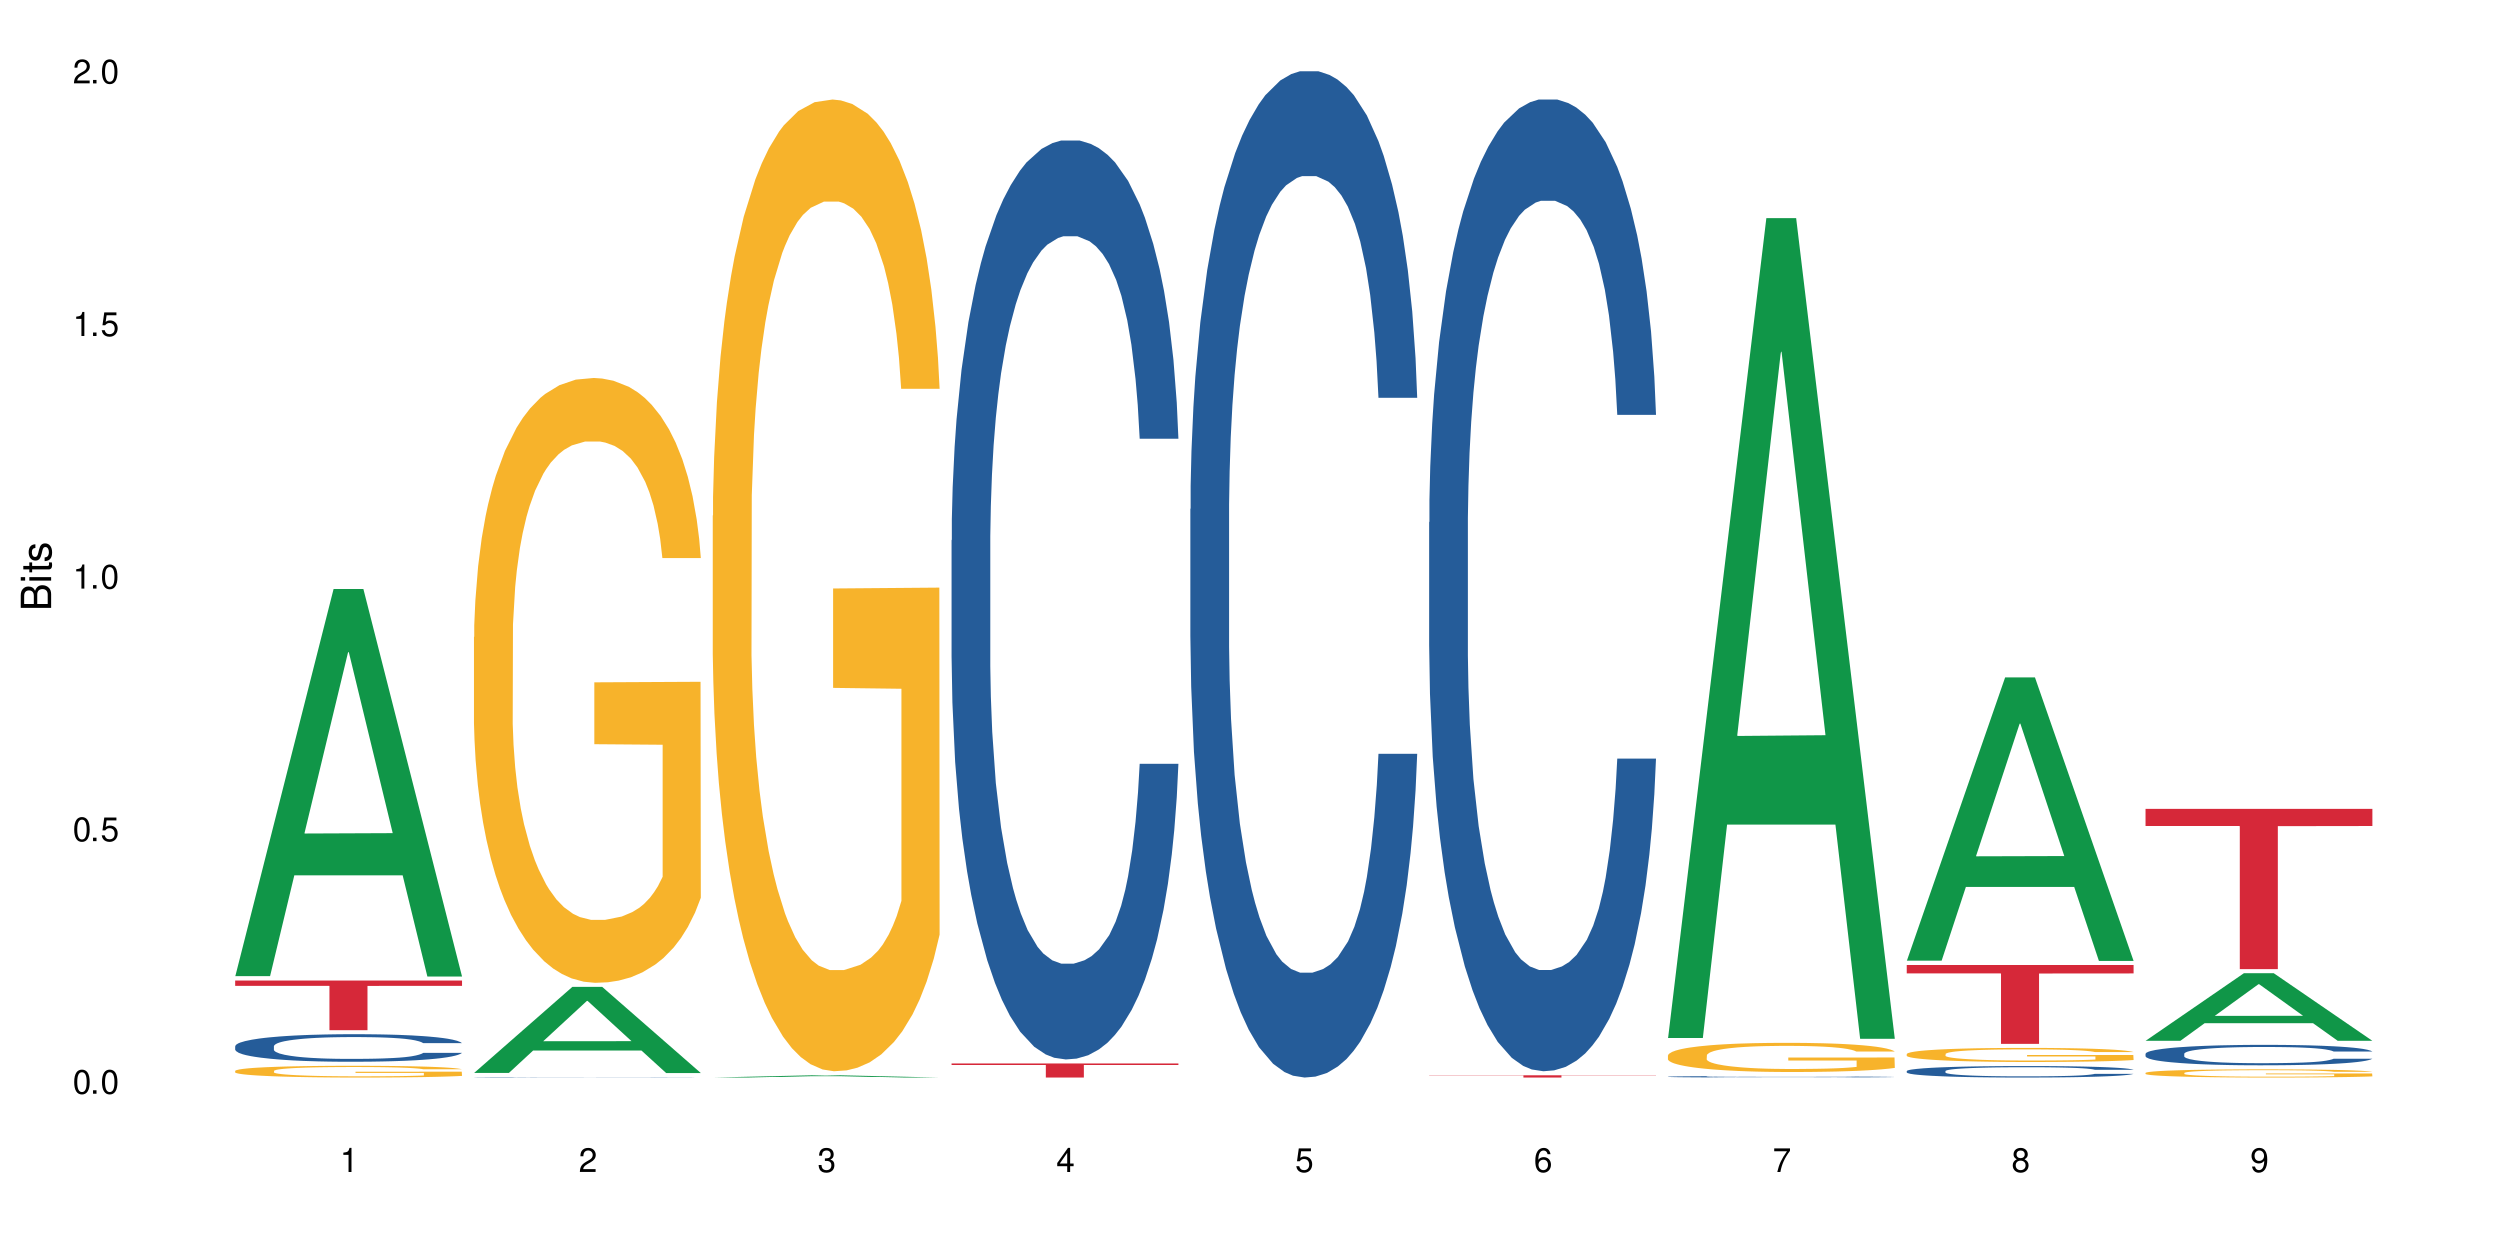 <?xml version="1.0" encoding="UTF-8"?>
<svg xmlns="http://www.w3.org/2000/svg" xmlns:xlink="http://www.w3.org/1999/xlink" width="720" height="360" viewBox="0 0 720 360">
<defs>
<g>
<g id="glyph-0-0">
</g>
<g id="glyph-0-1">
<path d="M 2.641 -6.938 C 2 -6.938 1.422 -6.656 1.078 -6.172 C 0.641 -5.562 0.406 -4.641 0.406 -3.359 C 0.406 -1.016 1.188 0.219 2.641 0.219 C 4.078 0.219 4.859 -1.016 4.859 -3.297 C 4.859 -4.641 4.656 -5.547 4.203 -6.172 C 3.844 -6.656 3.281 -6.938 2.641 -6.938 Z M 2.641 -6.188 C 3.547 -6.188 4 -5.25 4 -3.375 C 4 -1.406 3.562 -0.484 2.625 -0.484 C 1.734 -0.484 1.281 -1.438 1.281 -3.344 C 1.281 -5.25 1.734 -6.188 2.641 -6.188 Z M 2.641 -6.188 "/>
</g>
<g id="glyph-0-2">
<path d="M 1.828 -1 L 0.828 -1 L 0.828 0 L 1.828 0 Z M 1.828 -1 "/>
</g>
<g id="glyph-0-3">
<path d="M 4.562 -6.797 L 1.062 -6.797 L 0.547 -3.094 L 1.328 -3.094 C 1.719 -3.562 2.047 -3.734 2.578 -3.734 C 3.484 -3.734 4.062 -3.109 4.062 -2.094 C 4.062 -1.125 3.484 -0.531 2.578 -0.531 C 1.828 -0.531 1.375 -0.906 1.188 -1.672 L 0.328 -1.672 C 0.453 -1.109 0.547 -0.844 0.75 -0.594 C 1.125 -0.078 1.828 0.219 2.594 0.219 C 3.969 0.219 4.922 -0.781 4.922 -2.219 C 4.922 -3.562 4.031 -4.484 2.719 -4.484 C 2.25 -4.484 1.859 -4.359 1.469 -4.062 L 1.734 -5.969 L 4.562 -5.969 Z M 4.562 -6.797 "/>
</g>
<g id="glyph-0-4">
<path d="M 2.484 -4.938 L 2.484 0 L 3.328 0 L 3.328 -6.938 L 2.766 -6.938 C 2.469 -5.875 2.281 -5.734 0.984 -5.562 L 0.984 -4.938 Z M 2.484 -4.938 "/>
</g>
<g id="glyph-0-5">
<path d="M 4.859 -0.828 L 1.281 -0.828 C 1.359 -1.406 1.672 -1.781 2.5 -2.281 L 3.469 -2.828 C 4.406 -3.344 4.906 -4.062 4.906 -4.906 C 4.906 -5.484 4.672 -6.031 4.266 -6.406 C 3.859 -6.766 3.375 -6.938 2.719 -6.938 C 1.859 -6.938 1.219 -6.625 0.844 -6.031 C 0.609 -5.672 0.5 -5.234 0.484 -4.531 L 1.328 -4.531 C 1.359 -5.016 1.406 -5.281 1.531 -5.516 C 1.75 -5.938 2.188 -6.203 2.703 -6.203 C 3.469 -6.203 4.031 -5.641 4.031 -4.891 C 4.031 -4.344 3.719 -3.859 3.125 -3.516 L 2.234 -3 C 0.812 -2.172 0.406 -1.531 0.328 -0.016 L 4.859 -0.016 Z M 4.859 -0.828 "/>
</g>
<g id="glyph-0-6">
<path d="M 2.125 -3.188 L 2.578 -3.188 C 3.5 -3.188 3.984 -2.766 3.984 -1.922 C 3.984 -1.062 3.469 -0.531 2.594 -0.531 C 1.656 -0.531 1.203 -1 1.156 -2.016 L 0.312 -2.016 C 0.344 -1.453 0.438 -1.094 0.609 -0.781 C 0.953 -0.109 1.625 0.219 2.547 0.219 C 3.953 0.219 4.859 -0.625 4.859 -1.938 C 4.859 -2.828 4.516 -3.297 3.703 -3.594 C 4.344 -3.844 4.656 -4.328 4.656 -5.031 C 4.656 -6.219 3.875 -6.938 2.578 -6.938 C 1.203 -6.938 0.484 -6.172 0.453 -4.703 L 1.297 -4.703 C 1.312 -5.125 1.344 -5.359 1.453 -5.578 C 1.641 -5.969 2.062 -6.203 2.594 -6.203 C 3.344 -6.203 3.797 -5.75 3.797 -5 C 3.797 -4.516 3.609 -4.219 3.25 -4.047 C 3.016 -3.953 2.703 -3.922 2.125 -3.906 Z M 2.125 -3.188 "/>
</g>
<g id="glyph-0-7">
<path d="M 3.141 -1.672 L 3.141 0 L 3.984 0 L 3.984 -1.672 L 4.984 -1.672 L 4.984 -2.438 L 3.984 -2.438 L 3.984 -6.938 L 3.359 -6.938 L 0.266 -2.578 L 0.266 -1.672 Z M 3.141 -2.438 L 1 -2.438 L 3.141 -5.5 Z M 3.141 -2.438 "/>
</g>
<g id="glyph-0-8">
<path d="M 4.781 -5.125 C 4.609 -6.266 3.891 -6.938 2.844 -6.938 C 2.094 -6.938 1.422 -6.578 1.031 -5.953 C 0.594 -5.266 0.406 -4.422 0.406 -3.172 C 0.406 -2 0.578 -1.25 0.984 -0.641 C 1.359 -0.078 1.953 0.219 2.703 0.219 C 3.984 0.219 4.922 -0.75 4.922 -2.094 C 4.922 -3.375 4.062 -4.281 2.844 -4.281 C 2.172 -4.281 1.641 -4.031 1.281 -3.516 C 1.281 -5.234 1.828 -6.188 2.797 -6.188 C 3.391 -6.188 3.797 -5.797 3.938 -5.125 Z M 2.734 -3.531 C 3.547 -3.531 4.062 -2.953 4.062 -2.031 C 4.062 -1.156 3.484 -0.531 2.703 -0.531 C 1.922 -0.531 1.328 -1.188 1.328 -2.078 C 1.328 -2.938 1.906 -3.531 2.734 -3.531 Z M 2.734 -3.531 "/>
</g>
<g id="glyph-0-9">
<path d="M 4.984 -6.797 L 0.438 -6.797 L 0.438 -5.969 L 4.109 -5.969 C 2.5 -3.656 1.828 -2.234 1.328 0 L 2.219 0 C 2.594 -2.172 3.453 -4.047 4.984 -6.094 Z M 4.984 -6.797 "/>
</g>
<g id="glyph-0-10">
<path d="M 3.75 -3.656 C 4.469 -4.094 4.688 -4.438 4.688 -5.078 C 4.688 -6.172 3.844 -6.938 2.641 -6.938 C 1.438 -6.938 0.594 -6.172 0.594 -5.094 C 0.594 -4.438 0.812 -4.094 1.516 -3.656 C 0.734 -3.266 0.359 -2.703 0.359 -1.922 C 0.359 -0.656 1.281 0.219 2.641 0.219 C 3.984 0.219 4.922 -0.656 4.922 -1.922 C 4.922 -2.703 4.531 -3.266 3.75 -3.656 Z M 2.641 -6.188 C 3.359 -6.188 3.812 -5.75 3.812 -5.062 C 3.812 -4.406 3.344 -3.984 2.641 -3.984 C 1.922 -3.984 1.453 -4.406 1.453 -5.078 C 1.453 -5.75 1.922 -6.188 2.641 -6.188 Z M 2.641 -3.266 C 3.484 -3.266 4.062 -2.719 4.062 -1.906 C 4.062 -1.078 3.484 -0.531 2.625 -0.531 C 1.797 -0.531 1.219 -1.094 1.219 -1.906 C 1.219 -2.719 1.781 -3.266 2.641 -3.266 Z M 2.641 -3.266 "/>
</g>
<g id="glyph-0-11">
<path d="M 0.516 -1.578 C 0.672 -0.453 1.406 0.219 2.438 0.219 C 3.188 0.219 3.859 -0.141 4.266 -0.766 C 4.688 -1.453 4.891 -2.297 4.891 -3.547 C 4.891 -4.719 4.703 -5.453 4.312 -6.078 C 3.938 -6.641 3.344 -6.938 2.594 -6.938 C 1.297 -6.938 0.359 -5.969 0.359 -4.625 C 0.359 -3.344 1.234 -2.453 2.453 -2.453 C 3.094 -2.453 3.578 -2.672 4.016 -3.203 C 4 -1.484 3.469 -0.531 2.5 -0.531 C 1.906 -0.531 1.484 -0.906 1.359 -1.578 Z M 2.578 -6.203 C 3.375 -6.203 3.969 -5.531 3.969 -4.641 C 3.969 -3.797 3.391 -3.188 2.547 -3.188 C 1.734 -3.188 1.234 -3.766 1.234 -4.688 C 1.234 -5.562 1.797 -6.203 2.578 -6.203 Z M 2.578 -6.203 "/>
</g>
<g id="glyph-1-0">
</g>
<g id="glyph-1-1">
<path d="M 0 -0.953 L 0 -4.891 C 0 -5.719 -0.234 -6.344 -0.734 -6.797 C -1.188 -7.234 -1.812 -7.469 -2.5 -7.469 C -3.547 -7.469 -4.188 -7 -4.625 -5.875 C -4.984 -6.688 -5.625 -7.094 -6.531 -7.094 C -7.172 -7.094 -7.734 -6.859 -8.141 -6.391 C -8.562 -5.922 -8.75 -5.344 -8.75 -4.5 L -8.75 -0.953 Z M -4.984 -2.062 L -7.766 -2.062 L -7.766 -4.219 C -7.766 -4.844 -7.688 -5.203 -7.453 -5.5 C -7.219 -5.812 -6.859 -5.969 -6.375 -5.969 C -5.891 -5.969 -5.531 -5.812 -5.297 -5.5 C -5.062 -5.203 -4.984 -4.844 -4.984 -4.219 Z M -0.984 -2.062 L -4 -2.062 L -4 -4.781 C -4 -5.766 -3.438 -6.359 -2.484 -6.359 C -1.547 -6.359 -0.984 -5.766 -0.984 -4.781 Z M -0.984 -2.062 "/>
</g>
<g id="glyph-1-2">
<path d="M -6.281 -1.797 L -6.281 -0.797 L 0 -0.797 L 0 -1.797 Z M -8.75 -1.797 L -8.75 -0.797 L -7.484 -0.797 L -7.484 -1.797 Z M -8.75 -1.797 "/>
</g>
<g id="glyph-1-3">
<path d="M -6.281 -3.047 L -6.281 -2.016 L -8.016 -2.016 L -8.016 -1.016 L -6.281 -1.016 L -6.281 -0.172 L -5.469 -0.172 L -5.469 -1.016 L -0.719 -1.016 C -0.078 -1.016 0.281 -1.453 0.281 -2.234 C 0.281 -2.5 0.25 -2.719 0.188 -3.047 L -0.641 -3.047 C -0.609 -2.906 -0.594 -2.766 -0.594 -2.562 C -0.594 -2.141 -0.719 -2.016 -1.156 -2.016 L -5.469 -2.016 L -5.469 -3.047 Z M -6.281 -3.047 "/>
</g>
<g id="glyph-1-4">
<path d="M -4.531 -5.25 C -5.766 -5.25 -6.469 -4.422 -6.469 -2.969 C -6.469 -1.516 -5.719 -0.562 -4.547 -0.562 C -3.562 -0.562 -3.094 -1.062 -2.734 -2.562 L -2.516 -3.484 C -2.344 -4.188 -2.094 -4.469 -1.641 -4.469 C -1.047 -4.469 -0.641 -3.875 -0.641 -3 C -0.641 -2.453 -0.797 -2 -1.062 -1.75 C -1.25 -1.594 -1.422 -1.531 -1.875 -1.469 L -1.875 -0.406 C -0.422 -0.453 0.281 -1.266 0.281 -2.922 C 0.281 -4.5 -0.5 -5.516 -1.719 -5.516 C -2.656 -5.516 -3.172 -4.984 -3.469 -3.734 L -3.703 -2.766 C -3.891 -1.953 -4.156 -1.609 -4.594 -1.609 C -5.188 -1.609 -5.547 -2.125 -5.547 -2.938 C -5.547 -3.75 -5.203 -4.172 -4.531 -4.203 Z M -4.531 -5.25 "/>
</g>
</g>
</defs>
<rect x="-72" y="-36" width="864" height="432" fill="rgb(100%, 100%, 100%)" fill-opacity="1"/>
<path fill-rule="nonzero" fill="rgb(6.275%, 58.824%, 28.235%)" fill-opacity="1" d="M 67.73 281.129 L 67.801 281.023 L 96.07 169.637 L 104.656 169.637 L 133.066 281.234 L 123.082 281.234 L 115.965 252.102 L 84.762 252.102 L 77.781 281.129 L 67.73 281.129 L 87.766 240.051 L 113.102 239.945 L 100.469 187.867 L 100.328 187.766 L 100.188 188.078 L 87.695 239.945 L 87.766 240.051 Z M 67.73 281.129 "/>
<path fill-rule="nonzero" fill="rgb(14.51%, 36.078%, 60%)" fill-opacity="1" d="M 67.73 301.305 L 67.812 301.301 L 67.812 301.125 L 68.051 300.848 L 68.605 300.5 L 69.164 300.262 L 70.598 299.836 L 72.59 299.422 L 74.664 299.102 L 76.176 298.914 L 77.531 298.77 L 80.637 298.5 L 82.629 298.363 L 84.781 298.238 L 87.41 298.117 L 89.324 298.043 L 93.625 297.93 L 96.812 297.879 L 99.281 297.855 L 104.621 297.855 L 107.809 297.887 L 110.117 297.922 L 112.668 297.98 L 114.82 298.043 L 118.562 298.203 L 121.91 298.406 L 123.426 298.523 L 125.816 298.746 L 127.648 298.965 L 128.922 299.152 L 130.355 299.422 L 131.629 299.746 L 132.586 300.117 L 133.066 300.43 L 121.91 300.43 L 121.352 300.141 L 120.715 299.914 L 119.52 299.617 L 118.324 299.406 L 116.652 299.195 L 115.137 299.059 L 113.066 298.922 L 111.234 298.836 L 109.32 298.77 L 107.488 298.727 L 103.984 298.684 L 99.922 298.684 L 98.406 298.695 L 95.297 298.754 L 93.625 298.805 L 91.234 298.906 L 89.562 299 L 87.57 299.145 L 86.215 299.27 L 84.543 299.457 L 83.348 299.625 L 81.992 299.863 L 81.195 300.043 L 80.48 300.246 L 79.84 300.488 L 79.363 300.742 L 79.043 301.008 L 78.887 301.27 L 78.887 302.395 L 79.043 302.656 L 79.441 302.957 L 80.48 303.402 L 81.992 303.785 L 83.746 304.09 L 85.418 304.309 L 86.375 304.41 L 87.648 304.523 L 89.641 304.668 L 92.512 304.812 L 94.184 304.871 L 96.734 304.93 L 99.363 304.961 L 102.867 304.961 L 105.977 304.93 L 108.047 304.895 L 110.199 304.836 L 113.145 304.711 L 114.98 304.598 L 116.57 304.461 L 117.766 304.32 L 118.562 304.207 L 119.758 303.98 L 120.715 303.734 L 121.434 303.48 L 121.91 303.234 L 133.066 303.234 L 132.586 303.523 L 131.871 303.809 L 131.152 304.016 L 130.039 304.27 L 128.762 304.496 L 126.93 304.75 L 125.418 304.914 L 123.426 305.098 L 121.59 305.234 L 119.602 305.359 L 116.652 305.504 L 114.738 305.574 L 112.668 305.641 L 110.199 305.699 L 107.09 305.75 L 103.746 305.777 L 100.637 305.785 L 97.289 305.77 L 94.82 305.742 L 91.555 305.676 L 87.492 305.547 L 84.543 305.41 L 82.23 305.27 L 80.238 305.125 L 78.008 304.93 L 75.141 304.613 L 73.387 304.363 L 72.191 304.16 L 70.84 303.879 L 69.883 303.625 L 68.766 303.219 L 67.969 302.703 L 67.73 302.305 Z M 67.73 301.305 "/>
<path fill-rule="nonzero" fill="rgb(96.863%, 70.196%, 16.863%)" fill-opacity="1" d="M 67.73 308.398 L 67.812 308.395 L 67.812 308.332 L 68.129 308.195 L 68.926 308.004 L 69.961 307.844 L 71.078 307.723 L 71.793 307.656 L 72.988 307.562 L 74.023 307.496 L 76.656 307.355 L 80 307.227 L 81.832 307.172 L 83.906 307.121 L 86.852 307.062 L 88.207 307.039 L 92.352 306.988 L 97.051 306.957 L 102.23 306.949 L 104.621 306.953 L 107.887 306.965 L 112.348 307 L 114.898 307.031 L 116.891 307.062 L 118.961 307.102 L 121.512 307.164 L 123.902 307.238 L 125.816 307.312 L 127.727 307.402 L 129.32 307.504 L 130.676 307.609 L 131.871 307.742 L 132.586 307.848 L 133.066 307.957 L 121.988 307.957 L 121.352 307.848 L 120.637 307.766 L 119.441 307.664 L 118.246 307.59 L 117.051 307.531 L 114.82 307.449 L 112.906 307.402 L 110.516 307.355 L 108.207 307.328 L 105.578 307.312 L 103.984 307.305 L 99.762 307.305 L 95.938 307.328 L 93.707 307.352 L 92.113 307.375 L 89.879 307.422 L 88.527 307.461 L 87.73 307.484 L 85.34 307.578 L 83.746 307.668 L 82.871 307.727 L 81.754 307.816 L 80.957 307.902 L 80.082 308.023 L 79.602 308.117 L 78.965 308.328 L 78.887 308.883 L 79.125 309 L 79.602 309.129 L 80.238 309.238 L 81.195 309.355 L 82.152 309.445 L 83.824 309.566 L 85.258 309.648 L 86.375 309.699 L 88.527 309.781 L 89.402 309.809 L 91.473 309.867 L 93.625 309.91 L 96.254 309.945 L 98.246 309.965 L 101.434 309.98 L 105.496 309.98 L 110.277 309.961 L 113.305 309.938 L 115.379 309.914 L 116.73 309.891 L 118.406 309.855 L 119.602 309.824 L 120.715 309.793 L 122.07 309.738 L 122.07 309 L 102.391 308.996 L 102.391 308.652 L 132.984 308.648 L 133.066 309.855 L 131.391 309.941 L 129.32 310.02 L 127.328 310.082 L 125.258 310.133 L 122.309 310.195 L 119.918 310.23 L 116.254 310.273 L 112.906 310.301 L 109.402 310.32 L 106.293 310.328 L 102.629 310.332 L 99.363 310.328 L 95.855 310.309 L 93.066 310.281 L 90.52 310.254 L 87.969 310.211 L 84.781 310.148 L 82.711 310.094 L 80.559 310.031 L 78.406 309.953 L 76.496 309.867 L 75.219 309.805 L 73.945 309.73 L 72.59 309.637 L 71.316 309.531 L 70.359 309.438 L 69.484 309.328 L 68.848 309.227 L 68.211 309.086 L 67.891 308.977 L 67.73 308.879 Z M 67.73 308.398 "/>
<path fill-rule="nonzero" fill="rgb(83.922%, 15.686%, 22.353%)" fill-opacity="1" d="M 67.73 282.398 L 133.066 282.398 L 133.066 283.926 L 105.836 283.941 L 105.836 296.691 L 94.879 296.691 L 94.879 283.953 L 94.723 283.926 L 67.73 283.926 Z M 67.73 282.398 "/>
<path fill-rule="nonzero" fill="rgb(6.275%, 58.824%, 28.235%)" fill-opacity="1" d="M 136.504 309.012 L 136.574 308.988 L 164.844 284.219 L 173.43 284.219 L 201.836 309.035 L 191.855 309.035 L 184.738 302.555 L 153.535 302.555 L 146.555 309.012 L 136.504 309.012 L 156.535 299.875 L 181.875 299.852 L 169.242 288.273 L 169.102 288.25 L 168.961 288.32 L 156.469 299.852 L 156.535 299.875 Z M 136.504 309.012 "/>
<path fill-rule="nonzero" fill="rgb(14.51%, 36.078%, 60%)" fill-opacity="1" d="M 136.504 310.258 L 136.582 310.258 L 136.582 310.254 L 136.824 310.25 L 137.379 310.242 L 137.938 310.238 L 139.371 310.23 L 141.363 310.223 L 143.434 310.219 L 144.949 310.215 L 146.305 310.215 L 149.41 310.207 L 151.402 310.207 L 153.555 310.203 L 156.184 310.203 L 158.098 310.199 L 183.594 310.199 L 187.336 310.203 L 190.684 310.207 L 192.195 310.207 L 194.586 310.211 L 196.418 310.215 L 197.695 310.219 L 199.129 310.223 L 200.402 310.23 L 201.359 310.234 L 201.836 310.242 L 190.684 310.242 L 190.125 310.234 L 189.488 310.23 L 187.098 310.223 L 185.426 310.219 L 183.91 310.219 L 181.84 310.215 L 178.094 310.215 L 176.262 310.211 L 164.07 310.211 L 162.398 310.215 L 160.008 310.215 L 158.336 310.219 L 156.344 310.219 L 154.988 310.223 L 153.316 310.227 L 152.121 310.227 L 150.766 310.23 L 149.969 310.234 L 149.25 310.238 L 148.613 310.242 L 148.137 310.246 L 147.816 310.25 L 147.66 310.254 L 147.66 310.273 L 147.816 310.277 L 148.215 310.285 L 149.25 310.293 L 150.766 310.297 L 152.52 310.305 L 154.191 310.309 L 155.148 310.309 L 156.422 310.312 L 158.414 310.312 L 161.281 310.316 L 165.504 310.316 L 168.137 310.32 L 171.641 310.32 L 174.746 310.316 L 178.973 310.316 L 181.918 310.312 L 183.75 310.312 L 185.344 310.309 L 186.539 310.309 L 187.336 310.305 L 188.531 310.301 L 189.488 310.297 L 190.203 310.293 L 190.684 310.289 L 201.836 310.289 L 201.359 310.293 L 200.645 310.297 L 199.926 310.301 L 198.809 310.305 L 197.535 310.309 L 195.703 310.316 L 194.188 310.316 L 192.195 310.32 L 190.363 310.324 L 188.371 310.324 L 185.426 310.328 L 181.441 310.328 L 178.973 310.332 L 160.328 310.332 L 156.262 310.328 L 153.316 310.324 L 151.004 310.324 L 149.012 310.32 L 146.781 310.316 L 143.914 310.312 L 142.16 310.309 L 140.965 310.305 L 139.609 310.301 L 138.656 310.297 L 137.539 310.289 L 136.742 310.281 L 136.504 310.273 Z M 136.504 310.258 "/>
<path fill-rule="nonzero" fill="rgb(96.863%, 70.196%, 16.863%)" fill-opacity="1" d="M 136.504 183.469 L 136.582 183.309 L 136.582 180.125 L 136.902 172.969 L 137.699 163.105 L 138.734 154.992 L 139.852 148.629 L 140.566 145.285 L 141.762 140.516 L 142.797 137.016 L 145.426 129.855 L 148.773 123.172 L 150.605 120.309 L 152.68 117.605 L 155.625 114.582 L 156.98 113.469 L 161.125 110.926 L 165.824 109.332 L 171.004 108.855 L 173.395 109.016 L 176.66 109.652 L 181.121 111.402 L 183.672 112.992 L 185.664 114.582 L 187.734 116.652 L 190.285 119.832 L 192.676 123.652 L 194.586 127.469 L 196.5 132.242 L 198.094 137.332 L 199.449 142.898 L 200.645 149.582 L 201.359 155.148 L 201.836 160.719 L 190.762 160.719 L 190.125 155.148 L 189.41 150.855 L 188.215 145.605 L 187.02 141.785 L 185.824 138.766 L 183.594 134.629 L 181.68 132.082 L 179.289 129.855 L 176.98 128.422 L 174.348 127.469 L 172.758 127.152 L 168.535 127.152 L 164.707 128.266 L 162.477 129.539 L 160.883 130.809 L 158.652 133.195 L 157.301 135.105 L 156.504 136.379 L 154.113 141.309 L 152.52 145.766 L 151.641 148.785 L 150.527 153.559 L 149.73 157.855 L 148.852 164.219 L 148.375 168.988 L 147.738 179.809 L 147.66 208.441 L 147.898 214.488 L 148.375 221.012 L 149.012 226.738 L 149.969 232.781 L 150.926 237.398 L 152.598 243.602 L 154.031 247.738 L 155.148 250.441 L 157.301 254.738 L 158.176 256.168 L 160.246 259.031 L 162.398 261.258 L 165.027 263.168 L 167.02 264.121 L 170.207 264.918 L 174.27 264.918 L 179.051 263.965 L 182.078 262.691 L 184.148 261.418 L 185.504 260.305 L 187.176 258.555 L 188.371 256.965 L 189.488 255.215 L 190.844 252.508 L 190.844 214.488 L 171.164 214.328 L 171.164 196.512 L 201.758 196.352 L 201.836 258.555 L 200.164 262.852 L 198.094 266.988 L 196.102 270.168 L 194.031 272.871 L 191.082 275.895 L 188.691 277.805 L 185.027 280.031 L 181.68 281.465 L 178.176 282.418 L 175.066 282.895 L 171.402 283.055 L 168.137 282.734 L 164.629 281.781 L 161.84 280.508 L 159.289 278.918 L 156.742 276.852 L 153.555 273.508 L 151.484 270.805 L 149.332 267.465 L 147.18 263.488 L 145.27 259.191 L 143.992 255.852 L 142.719 252.031 L 141.363 247.262 L 140.09 241.852 L 139.133 236.918 L 138.258 231.352 L 137.617 226.102 L 136.98 218.941 L 136.664 213.215 L 136.504 208.285 Z M 136.504 183.469 "/>
<path fill-rule="nonzero" fill="rgb(6.275%, 58.824%, 28.235%)" fill-opacity="1" d="M 205.277 310.332 L 205.348 310.332 L 233.617 309.684 L 242.203 309.684 L 270.609 310.332 L 260.629 310.332 L 253.508 310.164 L 222.309 310.164 L 215.328 310.332 L 205.277 310.332 L 225.309 310.094 L 250.648 310.094 L 238.012 309.789 L 237.734 309.789 L 225.238 310.094 L 225.309 310.094 Z M 205.277 310.332 "/>
<path fill-rule="nonzero" fill="rgb(96.863%, 70.196%, 16.863%)" fill-opacity="1" d="M 205.277 148.527 L 205.355 148.273 L 205.355 143.16 L 205.676 131.66 L 206.473 115.812 L 207.508 102.777 L 208.621 92.555 L 209.34 87.188 L 210.535 79.523 L 211.57 73.898 L 214.199 62.398 L 217.547 51.664 L 219.379 47.062 L 221.449 42.719 L 224.398 37.863 L 225.754 36.074 L 229.895 31.984 L 234.598 29.43 L 239.777 28.66 L 242.168 28.918 L 245.434 29.941 L 249.895 32.75 L 252.445 35.305 L 254.438 37.863 L 256.508 41.184 L 259.059 46.297 L 261.449 52.43 L 263.359 58.562 L 265.273 66.23 L 266.867 74.41 L 268.219 83.355 L 269.414 94.09 L 270.133 103.035 L 270.609 111.98 L 259.535 111.98 L 258.898 103.035 L 258.18 96.133 L 256.984 87.699 L 255.789 81.566 L 254.594 76.711 L 252.363 70.066 L 250.453 65.977 L 248.062 62.398 L 245.75 60.098 L 243.121 58.562 L 241.527 58.055 L 237.305 58.055 L 233.48 59.844 L 231.25 61.887 L 229.656 63.93 L 227.426 67.766 L 226.07 70.832 L 225.273 72.875 L 222.883 80.801 L 221.293 87.957 L 220.414 92.812 L 219.301 100.48 L 218.504 107.379 L 217.625 117.602 L 217.148 125.27 L 216.512 142.648 L 216.43 188.652 L 216.672 198.367 L 217.148 208.844 L 217.785 218.043 L 218.742 227.758 L 219.699 235.168 L 221.371 245.137 L 222.805 251.781 L 223.922 256.125 L 226.07 263.027 L 226.949 265.328 L 229.02 269.926 L 231.172 273.504 L 233.801 276.57 L 235.793 278.105 L 238.98 279.383 L 243.043 279.383 L 247.824 277.852 L 250.852 275.805 L 252.922 273.762 L 254.277 271.973 L 255.949 269.16 L 257.145 266.605 L 258.262 263.793 L 259.613 259.449 L 259.613 198.367 L 239.934 198.109 L 239.934 169.484 L 270.531 169.23 L 270.609 269.16 L 268.938 276.062 L 266.867 282.707 L 264.875 287.816 L 262.801 292.164 L 259.855 297.02 L 257.465 300.086 L 253.801 303.664 L 250.453 305.965 L 246.945 307.496 L 243.84 308.266 L 240.176 308.52 L 236.906 308.008 L 233.402 306.477 L 230.613 304.43 L 228.062 301.875 L 225.516 298.551 L 222.328 293.184 L 220.254 288.84 L 218.105 283.473 L 215.953 277.082 L 214.039 270.184 L 212.766 264.816 L 211.492 258.684 L 210.137 251.016 L 208.863 242.324 L 207.906 234.402 L 207.027 225.457 L 206.391 217.023 L 205.754 205.523 L 205.438 196.32 L 205.277 188.398 Z M 205.277 148.527 "/>
<path fill-rule="nonzero" fill="rgb(14.51%, 36.078%, 60%)" fill-opacity="1" d="M 274.051 155.621 L 274.129 155.379 L 274.129 149.574 L 274.367 140.379 L 274.926 128.77 L 275.484 120.785 L 276.918 106.512 L 278.91 92.723 L 280.98 82.082 L 282.496 75.789 L 283.848 70.953 L 286.957 62 L 288.949 57.406 L 291.102 53.293 L 293.73 49.18 L 295.641 46.762 L 299.945 42.891 L 303.129 41.199 L 305.602 40.473 L 310.938 40.473 L 314.125 41.441 L 316.438 42.648 L 318.984 44.586 L 321.137 46.762 L 324.883 52.082 L 328.23 58.855 L 329.742 62.727 L 332.133 70.227 L 333.965 77.484 L 335.238 83.773 L 336.676 92.723 L 337.949 103.609 L 338.906 115.949 L 339.383 126.352 L 328.23 126.352 L 327.672 116.672 L 327.035 109.176 L 325.84 99.258 L 324.645 92.242 L 322.969 85.227 L 321.457 80.629 L 319.383 76.031 L 317.551 73.129 L 315.641 70.953 L 313.809 69.5 L 310.301 68.051 L 306.238 68.051 L 304.723 68.535 L 301.617 70.469 L 299.945 72.16 L 297.555 75.547 L 295.879 78.695 L 293.887 83.531 L 292.535 87.645 L 290.859 93.934 L 289.664 99.496 L 288.312 107.48 L 287.516 113.527 L 286.797 120.301 L 286.16 128.285 L 285.684 136.75 L 285.363 145.703 L 285.203 154.41 L 285.203 191.906 L 285.363 200.617 L 285.762 210.777 L 286.797 225.531 L 288.312 238.355 L 290.062 248.516 L 291.738 255.77 L 292.691 259.156 L 293.969 263.027 L 295.961 267.867 L 298.828 272.703 L 300.5 274.641 L 303.051 276.574 L 305.68 277.543 L 309.188 277.543 L 312.293 276.574 L 314.363 275.367 L 316.516 273.43 L 319.465 269.316 L 321.297 265.449 L 322.891 260.852 L 324.086 256.254 L 324.883 252.383 L 326.078 244.887 L 327.035 236.66 L 327.75 228.195 L 328.23 219.969 L 339.383 219.969 L 338.906 229.645 L 338.188 239.078 L 337.473 246.094 L 336.355 254.562 L 335.082 262.062 L 333.25 270.527 L 331.734 276.09 L 329.742 282.141 L 327.91 286.734 L 325.918 290.848 L 322.969 295.688 L 321.059 298.105 L 318.984 300.281 L 316.516 302.219 L 313.41 303.91 L 310.062 304.879 L 306.957 305.121 L 303.609 304.637 L 301.141 303.668 L 297.871 301.492 L 293.809 297.137 L 290.859 292.543 L 288.551 287.945 L 286.559 283.105 L 284.328 276.574 L 281.457 265.93 L 279.707 257.707 L 278.512 250.934 L 277.156 241.5 L 276.199 233.031 L 275.086 219.484 L 274.289 202.309 L 274.051 189.004 Z M 274.051 155.621 "/>
<path fill-rule="nonzero" fill="rgb(83.922%, 15.686%, 22.353%)" fill-opacity="1" d="M 274.051 306.285 L 339.383 306.285 L 339.383 306.719 L 312.152 306.723 L 312.152 310.332 L 301.199 310.332 L 301.199 306.727 L 301.039 306.719 L 274.051 306.719 Z M 274.051 306.285 "/>
<path fill-rule="nonzero" fill="rgb(14.51%, 36.078%, 60%)" fill-opacity="1" d="M 342.82 146.621 L 342.902 146.355 L 342.902 140 L 343.141 129.934 L 343.699 117.215 L 344.258 108.477 L 345.691 92.844 L 347.684 77.746 L 349.754 66.09 L 351.266 59.203 L 352.621 53.902 L 355.73 44.102 L 357.723 39.07 L 359.871 34.566 L 362.5 30.062 L 364.414 27.414 L 368.715 23.176 L 371.902 21.32 L 374.375 20.527 L 379.711 20.527 L 382.898 21.586 L 385.211 22.91 L 387.758 25.031 L 389.91 27.414 L 393.656 33.242 L 397 40.66 L 398.516 44.898 L 400.906 53.109 L 402.738 61.055 L 404.012 67.945 L 405.445 77.746 L 406.723 89.668 L 407.68 103.176 L 408.156 114.566 L 397 114.566 L 396.445 103.973 L 395.805 95.758 L 394.609 84.898 L 393.414 77.215 L 391.742 69.535 L 390.23 64.5 L 388.156 59.469 L 386.324 56.289 L 384.414 53.902 L 382.578 52.316 L 379.074 50.727 L 375.012 50.727 L 373.496 51.254 L 370.391 53.375 L 368.715 55.23 L 366.324 58.938 L 364.652 62.383 L 362.66 67.68 L 361.305 72.184 L 359.633 79.07 L 358.438 85.164 L 357.082 93.906 L 356.285 100.527 L 355.57 107.945 L 354.934 116.688 L 354.453 125.957 L 354.137 135.762 L 353.977 145.297 L 353.977 186.355 L 354.137 195.895 L 354.535 207.02 L 355.57 223.18 L 357.082 237.219 L 358.836 248.344 L 360.508 256.293 L 361.465 260 L 362.742 264.238 L 364.734 269.535 L 367.602 274.836 L 369.273 276.953 L 371.824 279.074 L 374.453 280.133 L 377.957 280.133 L 381.066 279.074 L 383.137 277.75 L 385.289 275.629 L 388.238 271.125 L 390.07 266.887 L 391.664 261.855 L 392.859 256.82 L 393.656 252.582 L 394.852 244.371 L 395.805 235.363 L 396.523 226.094 L 397 217.086 L 408.156 217.086 L 407.68 227.684 L 406.961 238.012 L 406.242 245.695 L 405.129 254.969 L 403.852 263.18 L 402.02 272.449 L 400.508 278.543 L 398.516 285.168 L 396.684 290.199 L 394.691 294.703 L 391.742 300 L 389.832 302.648 L 387.758 305.035 L 385.289 307.152 L 382.18 309.008 L 378.836 310.066 L 375.727 310.332 L 372.383 309.801 L 369.91 308.742 L 366.645 306.359 L 362.582 301.59 L 359.633 296.559 L 357.324 291.523 L 355.332 286.227 L 353.102 279.074 L 350.23 267.418 L 348.48 258.41 L 347.285 250.992 L 345.93 240.664 L 344.973 231.391 L 343.859 216.555 L 343.062 197.746 L 342.82 183.18 Z M 342.82 146.621 "/>
<path fill-rule="nonzero" fill="rgb(14.51%, 36.078%, 60%)" fill-opacity="1" d="M 411.594 150.43 L 411.676 150.172 L 411.676 144.031 L 411.914 134.312 L 412.473 122.031 L 413.027 113.59 L 414.461 98.5 L 416.453 83.918 L 418.527 72.66 L 420.039 66.012 L 421.395 60.895 L 424.5 51.43 L 426.492 46.57 L 428.645 42.219 L 431.273 37.871 L 433.188 35.312 L 437.488 31.219 L 440.676 29.43 L 443.145 28.66 L 448.484 28.66 L 451.672 29.684 L 453.98 30.965 L 456.531 33.012 L 458.684 35.312 L 462.426 40.941 L 465.773 48.102 L 467.289 52.195 L 469.68 60.125 L 471.512 67.801 L 472.785 74.453 L 474.219 83.918 L 475.496 95.43 L 476.449 108.477 L 476.93 119.477 L 465.773 119.477 L 465.215 109.242 L 464.578 101.312 L 463.383 90.824 L 462.188 83.406 L 460.516 75.988 L 459 71.125 L 456.93 66.266 L 455.098 63.195 L 453.184 60.895 L 451.352 59.359 L 447.848 57.824 L 443.785 57.824 L 442.27 58.336 L 439.164 60.383 L 437.488 62.172 L 435.098 65.754 L 433.426 69.078 L 431.434 74.195 L 430.078 78.543 L 428.406 85.195 L 427.211 91.078 L 425.855 99.52 L 425.059 105.918 L 424.344 113.078 L 423.707 121.52 L 423.227 130.473 L 422.91 139.941 L 422.75 149.148 L 422.75 188.801 L 422.91 198.008 L 423.309 208.754 L 424.344 224.355 L 425.855 237.914 L 427.609 248.66 L 429.281 256.332 L 430.238 259.914 L 431.512 264.008 L 433.504 269.125 L 436.375 274.242 L 438.047 276.289 L 440.598 278.332 L 443.227 279.355 L 446.73 279.355 L 449.84 278.332 L 451.91 277.055 L 454.062 275.008 L 457.008 270.66 L 458.844 266.566 L 460.438 261.707 L 461.629 256.844 L 462.426 252.754 L 463.621 244.824 L 464.578 236.125 L 465.297 227.172 L 465.773 218.473 L 476.93 218.473 L 476.449 228.707 L 475.734 238.684 L 475.016 246.102 L 473.902 255.055 L 472.625 262.984 L 470.793 271.938 L 469.281 277.82 L 467.289 284.219 L 465.457 289.078 L 463.465 293.426 L 460.516 298.543 L 458.602 301.102 L 456.531 303.402 L 454.062 305.449 L 450.953 307.242 L 447.609 308.262 L 444.5 308.52 L 441.152 308.008 L 438.684 306.984 L 435.418 304.684 L 431.355 300.078 L 428.406 295.219 L 426.094 290.355 L 424.105 285.242 L 421.871 278.332 L 419.004 267.078 L 417.25 258.379 L 416.055 251.219 L 414.703 241.242 L 413.746 232.289 L 412.629 217.961 L 411.832 199.801 L 411.594 185.73 Z M 411.594 150.43 "/>
<path fill-rule="nonzero" fill="rgb(83.922%, 15.686%, 22.353%)" fill-opacity="1" d="M 411.594 309.684 L 476.93 309.684 L 476.93 309.754 L 449.699 309.754 L 449.699 310.332 L 438.746 310.332 L 438.746 309.754 L 411.594 309.754 Z M 411.594 309.684 "/>
<path fill-rule="nonzero" fill="rgb(6.275%, 58.824%, 28.235%)" fill-opacity="1" d="M 480.367 298.953 L 480.438 298.73 L 508.707 62.824 L 517.293 62.824 L 545.703 299.176 L 535.719 299.176 L 528.602 237.48 L 497.398 237.48 L 490.418 298.953 L 480.367 298.953 L 500.398 211.957 L 525.738 211.738 L 513.105 101.441 L 512.965 101.219 L 512.824 101.883 L 500.332 211.738 L 500.398 211.957 Z M 480.367 298.953 "/>
<path fill-rule="nonzero" fill="rgb(14.51%, 36.078%, 60%)" fill-opacity="1" d="M 480.367 310.09 L 480.445 310.09 L 480.445 310.078 L 480.688 310.066 L 481.242 310.047 L 481.801 310.031 L 483.234 310.008 L 485.227 309.988 L 487.301 309.969 L 488.812 309.961 L 490.168 309.953 L 493.273 309.938 L 495.266 309.93 L 497.418 309.922 L 500.047 309.918 L 501.961 309.914 L 506.262 309.906 L 509.449 309.902 L 520.445 309.902 L 522.754 309.906 L 525.305 309.91 L 527.457 309.914 L 531.199 309.922 L 534.547 309.934 L 536.059 309.938 L 538.449 309.949 L 540.285 309.961 L 541.559 309.973 L 542.992 309.988 L 544.266 310.004 L 545.223 310.023 L 545.703 310.043 L 534.547 310.043 L 533.988 310.027 L 533.352 310.016 L 532.156 309.996 L 530.961 309.988 L 529.289 309.977 L 527.773 309.969 L 525.703 309.961 L 523.871 309.957 L 521.957 309.953 L 520.125 309.949 L 516.621 309.945 L 512.555 309.945 L 511.043 309.949 L 507.934 309.949 L 506.262 309.953 L 503.871 309.961 L 502.199 309.965 L 500.207 309.973 L 498.852 309.98 L 497.18 309.988 L 495.984 310 L 494.629 310.012 L 493.832 310.02 L 493.117 310.031 L 492.477 310.047 L 492 310.059 L 491.68 310.074 L 491.523 310.086 L 491.523 310.148 L 491.68 310.164 L 492.078 310.18 L 493.117 310.203 L 494.629 310.223 L 496.383 310.242 L 498.055 310.254 L 499.012 310.258 L 500.285 310.266 L 502.277 310.273 L 505.145 310.281 L 506.82 310.281 L 509.367 310.285 L 512 310.289 L 515.504 310.289 L 518.613 310.285 L 520.684 310.285 L 522.836 310.281 L 525.781 310.273 L 527.613 310.27 L 529.207 310.262 L 530.402 310.254 L 532.395 310.234 L 533.352 310.223 L 534.07 310.207 L 534.547 310.195 L 545.703 310.195 L 545.223 310.211 L 544.508 310.227 L 543.789 310.238 L 542.672 310.25 L 541.398 310.262 L 539.566 310.277 L 538.051 310.285 L 536.059 310.297 L 534.227 310.301 L 532.234 310.309 L 529.289 310.316 L 527.375 310.32 L 525.305 310.324 L 522.836 310.328 L 519.727 310.332 L 507.457 310.332 L 504.191 310.328 L 500.125 310.32 L 497.18 310.312 L 494.867 310.305 L 492.875 310.297 L 490.645 310.285 L 487.777 310.27 L 486.023 310.254 L 484.828 310.246 L 483.473 310.23 L 482.52 310.215 L 481.402 310.191 L 480.605 310.164 L 480.367 310.145 Z M 480.367 310.09 "/>
<path fill-rule="nonzero" fill="rgb(96.863%, 70.196%, 16.863%)" fill-opacity="1" d="M 480.367 303.938 L 480.445 303.93 L 480.445 303.773 L 480.766 303.43 L 481.562 302.953 L 482.598 302.562 L 483.715 302.258 L 484.43 302.094 L 485.625 301.863 L 486.66 301.695 L 489.289 301.352 L 492.637 301.027 L 494.469 300.891 L 496.543 300.762 L 499.488 300.613 L 500.844 300.559 L 504.988 300.438 L 509.688 300.359 L 514.867 300.34 L 517.258 300.344 L 520.523 300.375 L 524.984 300.461 L 527.535 300.539 L 529.527 300.613 L 531.598 300.715 L 534.148 300.867 L 536.539 301.051 L 538.449 301.234 L 540.363 301.465 L 541.957 301.711 L 543.312 301.98 L 544.508 302.301 L 545.223 302.57 L 545.703 302.84 L 534.625 302.84 L 533.988 302.57 L 533.273 302.363 L 532.078 302.109 L 530.883 301.926 L 529.688 301.781 L 527.457 301.582 L 525.543 301.457 L 523.152 301.352 L 520.844 301.281 L 518.215 301.234 L 516.621 301.219 L 512.398 301.219 L 508.574 301.273 L 506.34 301.336 L 504.746 301.398 L 502.516 301.512 L 501.164 301.605 L 500.367 301.664 L 497.977 301.902 L 496.383 302.117 L 495.504 302.262 L 494.391 302.492 L 493.594 302.699 L 492.719 303.008 L 492.238 303.238 L 491.602 303.758 L 491.523 305.141 L 491.762 305.434 L 492.238 305.746 L 492.875 306.023 L 493.832 306.312 L 494.789 306.535 L 496.461 306.836 L 497.895 307.035 L 499.012 307.164 L 501.164 307.371 L 502.039 307.441 L 504.109 307.578 L 506.262 307.688 L 508.891 307.781 L 510.883 307.824 L 514.07 307.863 L 518.133 307.863 L 522.914 307.816 L 525.941 307.758 L 528.012 307.695 L 529.367 307.641 L 531.039 307.559 L 532.234 307.48 L 533.352 307.395 L 534.707 307.266 L 534.707 305.434 L 515.027 305.426 L 515.027 304.566 L 545.621 304.559 L 545.703 307.559 L 544.027 307.766 L 541.957 307.965 L 539.965 308.117 L 537.895 308.246 L 534.945 308.395 L 532.555 308.484 L 528.891 308.594 L 525.543 308.66 L 522.039 308.707 L 518.93 308.73 L 515.266 308.738 L 512 308.723 L 508.492 308.676 L 505.703 308.617 L 503.156 308.539 L 500.605 308.438 L 497.418 308.277 L 495.348 308.148 L 493.195 307.988 L 491.043 307.793 L 489.133 307.586 L 487.855 307.426 L 486.582 307.242 L 485.227 307.012 L 483.953 306.75 L 482.996 306.512 L 482.121 306.246 L 481.484 305.992 L 480.844 305.648 L 480.527 305.371 L 480.367 305.133 Z M 480.367 303.938 "/>
<path fill-rule="nonzero" fill="rgb(6.275%, 58.824%, 28.235%)" fill-opacity="1" d="M 549.141 276.676 L 549.211 276.602 L 577.48 195.09 L 586.066 195.09 L 614.473 276.754 L 604.492 276.754 L 597.371 255.438 L 566.172 255.438 L 559.191 276.676 L 549.141 276.676 L 569.172 246.617 L 594.512 246.543 L 581.875 208.434 L 581.738 208.355 L 581.598 208.586 L 569.102 246.543 L 569.172 246.617 Z M 549.141 276.676 "/>
<path fill-rule="nonzero" fill="rgb(14.51%, 36.078%, 60%)" fill-opacity="1" d="M 549.141 308.461 L 549.219 308.457 L 549.219 308.387 L 549.457 308.27 L 550.016 308.125 L 550.574 308.023 L 552.008 307.848 L 554 307.672 L 556.07 307.539 L 557.586 307.461 L 558.941 307.402 L 562.047 307.289 L 564.039 307.23 L 566.191 307.18 L 568.82 307.129 L 570.73 307.098 L 575.035 307.051 L 578.223 307.027 L 580.691 307.02 L 586.031 307.02 L 589.215 307.031 L 591.527 307.047 L 594.078 307.07 L 596.227 307.098 L 599.973 307.164 L 603.32 307.25 L 604.832 307.297 L 607.223 307.391 L 609.055 307.484 L 610.332 307.562 L 611.766 307.672 L 613.039 307.809 L 613.996 307.965 L 614.473 308.094 L 603.32 308.094 L 602.762 307.973 L 602.125 307.879 L 600.93 307.754 L 599.734 307.668 L 598.062 307.578 L 596.547 307.523 L 594.477 307.465 L 592.645 307.43 L 590.73 307.402 L 588.898 307.383 L 585.391 307.363 L 581.328 307.363 L 579.816 307.371 L 576.707 307.395 L 575.035 307.414 L 572.645 307.457 L 570.973 307.496 L 568.98 307.559 L 567.625 307.609 L 565.953 307.688 L 564.758 307.758 L 563.402 307.859 L 562.605 307.934 L 561.887 308.02 L 561.25 308.117 L 560.773 308.223 L 560.453 308.336 L 560.293 308.445 L 560.293 308.914 L 560.453 309.023 L 560.852 309.152 L 561.887 309.336 L 563.402 309.496 L 565.156 309.625 L 566.828 309.715 L 567.785 309.758 L 569.059 309.805 L 571.051 309.867 L 573.918 309.926 L 575.594 309.949 L 578.141 309.977 L 580.77 309.988 L 584.277 309.988 L 587.383 309.977 L 589.457 309.961 L 591.605 309.938 L 594.555 309.883 L 596.387 309.836 L 597.98 309.777 L 599.176 309.719 L 599.973 309.672 L 601.168 309.578 L 602.125 309.477 L 602.84 309.371 L 603.32 309.266 L 614.473 309.266 L 613.996 309.387 L 613.277 309.504 L 612.562 309.594 L 611.445 309.699 L 610.172 309.793 L 608.34 309.898 L 606.824 309.969 L 604.832 310.043 L 603 310.102 L 601.008 310.152 L 598.062 310.215 L 596.148 310.246 L 594.078 310.273 L 591.605 310.297 L 588.5 310.316 L 585.152 310.328 L 582.047 310.332 L 578.699 310.328 L 576.23 310.312 L 572.965 310.285 L 568.898 310.234 L 565.953 310.176 L 563.641 310.117 L 561.648 310.059 L 559.418 309.977 L 556.551 309.844 L 554.797 309.738 L 553.602 309.652 L 552.246 309.535 L 551.293 309.43 L 550.176 309.262 L 549.379 309.047 L 549.141 308.879 Z M 549.141 308.461 "/>
<path fill-rule="nonzero" fill="rgb(96.863%, 70.196%, 16.863%)" fill-opacity="1" d="M 549.141 303.535 L 549.219 303.531 L 549.219 303.457 L 549.539 303.289 L 550.336 303.059 L 551.371 302.871 L 552.484 302.723 L 553.203 302.645 L 554.398 302.535 L 555.434 302.453 L 558.062 302.285 L 561.41 302.129 L 563.242 302.062 L 565.312 302 L 568.262 301.93 L 569.617 301.902 L 573.758 301.844 L 578.461 301.809 L 583.641 301.797 L 586.031 301.801 L 589.297 301.812 L 593.758 301.855 L 596.309 301.891 L 598.301 301.93 L 600.371 301.977 L 602.922 302.051 L 605.312 302.141 L 607.223 302.23 L 609.137 302.34 L 610.73 302.461 L 612.082 302.59 L 613.277 302.746 L 613.996 302.875 L 614.473 303.004 L 603.398 303.004 L 602.762 302.875 L 602.043 302.773 L 600.848 302.652 L 599.652 302.562 L 598.461 302.492 L 596.227 302.395 L 594.316 302.336 L 591.926 302.285 L 589.613 302.25 L 586.984 302.23 L 585.391 302.223 L 581.168 302.223 L 577.344 302.25 L 575.113 302.277 L 573.52 302.309 L 571.289 302.363 L 569.934 302.406 L 569.137 302.438 L 566.75 302.551 L 565.156 302.656 L 564.277 302.727 L 563.164 302.836 L 562.367 302.938 L 561.488 303.086 L 561.012 303.195 L 560.375 303.449 L 560.293 304.117 L 560.535 304.258 L 561.012 304.41 L 561.648 304.543 L 562.605 304.684 L 563.562 304.793 L 565.234 304.938 L 566.668 305.031 L 567.785 305.094 L 569.934 305.195 L 570.812 305.23 L 572.883 305.297 L 575.035 305.348 L 577.664 305.391 L 579.656 305.414 L 582.844 305.434 L 586.906 305.434 L 591.688 305.41 L 594.715 305.379 L 596.785 305.352 L 598.141 305.324 L 599.812 305.285 L 601.008 305.246 L 602.125 305.207 L 603.48 305.145 L 603.48 304.258 L 583.797 304.254 L 583.797 303.84 L 614.395 303.836 L 614.473 305.285 L 612.801 305.383 L 610.73 305.48 L 608.738 305.555 L 606.664 305.617 L 603.719 305.688 L 601.328 305.734 L 597.664 305.785 L 594.316 305.816 L 590.809 305.84 L 587.703 305.852 L 584.039 305.855 L 580.77 305.848 L 577.266 305.824 L 574.477 305.797 L 571.926 305.758 L 569.379 305.711 L 566.191 305.633 L 564.117 305.57 L 561.969 305.492 L 559.816 305.398 L 557.902 305.301 L 556.629 305.223 L 555.355 305.133 L 554 305.02 L 552.727 304.895 L 551.77 304.781 L 550.895 304.652 L 550.254 304.527 L 549.617 304.359 L 549.301 304.227 L 549.141 304.113 Z M 549.141 303.535 "/>
<path fill-rule="nonzero" fill="rgb(83.922%, 15.686%, 22.353%)" fill-opacity="1" d="M 549.141 277.918 L 614.473 277.918 L 614.473 280.348 L 587.246 280.371 L 587.246 300.633 L 576.289 300.633 L 576.289 280.391 L 576.129 280.348 L 549.141 280.348 Z M 549.141 277.918 "/>
<path fill-rule="nonzero" fill="rgb(6.275%, 58.824%, 28.235%)" fill-opacity="1" d="M 617.914 299.742 L 617.98 299.723 L 646.25 280.281 L 654.836 280.281 L 683.246 299.758 L 673.266 299.758 L 666.145 294.676 L 634.945 294.676 L 627.965 299.742 L 617.914 299.742 L 637.945 292.57 L 663.285 292.551 L 650.648 283.461 L 650.512 283.445 L 650.371 283.5 L 637.875 292.551 L 637.945 292.57 Z M 617.914 299.742 "/>
<path fill-rule="nonzero" fill="rgb(14.51%, 36.078%, 60%)" fill-opacity="1" d="M 617.914 303.484 L 617.992 303.477 L 617.992 303.348 L 618.23 303.145 L 618.789 302.887 L 619.348 302.707 L 620.781 302.391 L 622.773 302.086 L 624.844 301.848 L 626.359 301.707 L 627.711 301.602 L 630.82 301.402 L 632.812 301.301 L 634.965 301.207 L 637.594 301.117 L 639.504 301.062 L 643.809 300.977 L 646.996 300.938 L 649.465 300.922 L 654.801 300.922 L 657.988 300.945 L 660.301 300.973 L 662.852 301.016 L 665 301.062 L 668.746 301.18 L 672.094 301.332 L 673.605 301.418 L 675.996 301.586 L 677.828 301.746 L 679.102 301.887 L 680.539 302.086 L 681.812 302.328 L 682.77 302.602 L 683.246 302.832 L 672.094 302.832 L 671.535 302.617 L 670.898 302.449 L 669.703 302.23 L 668.508 302.074 L 666.832 301.918 L 665.32 301.816 L 663.246 301.715 L 661.414 301.648 L 659.504 301.602 L 657.672 301.57 L 654.164 301.535 L 650.102 301.535 L 648.586 301.547 L 645.48 301.59 L 643.809 301.629 L 641.418 301.703 L 639.742 301.773 L 637.75 301.879 L 636.398 301.973 L 634.723 302.113 L 633.527 302.234 L 632.176 302.414 L 631.379 302.547 L 630.66 302.699 L 630.023 302.875 L 629.547 303.062 L 629.227 303.262 L 629.066 303.457 L 629.066 304.289 L 629.227 304.484 L 629.625 304.711 L 630.66 305.039 L 632.176 305.324 L 633.926 305.551 L 635.602 305.711 L 636.559 305.785 L 637.832 305.871 L 639.824 305.98 L 642.691 306.086 L 644.363 306.129 L 646.914 306.172 L 649.543 306.195 L 653.051 306.195 L 656.156 306.172 L 658.227 306.145 L 660.379 306.102 L 663.328 306.012 L 665.16 305.926 L 666.754 305.824 L 667.949 305.723 L 668.746 305.637 L 669.941 305.469 L 670.898 305.285 L 671.613 305.098 L 672.094 304.914 L 683.246 304.914 L 682.77 305.129 L 682.051 305.34 L 681.336 305.496 L 680.219 305.684 L 678.945 305.852 L 677.113 306.039 L 675.598 306.164 L 673.605 306.297 L 671.773 306.398 L 669.781 306.492 L 666.832 306.598 L 664.922 306.652 L 662.852 306.699 L 660.379 306.742 L 657.273 306.781 L 653.926 306.801 L 650.82 306.809 L 647.473 306.797 L 645.004 306.777 L 641.734 306.727 L 637.672 306.629 L 634.723 306.527 L 632.414 306.426 L 630.422 306.32 L 628.191 306.172 L 625.324 305.938 L 623.57 305.754 L 622.375 305.602 L 621.02 305.395 L 620.062 305.203 L 618.949 304.902 L 618.152 304.523 L 617.914 304.227 Z M 617.914 303.484 "/>
<path fill-rule="nonzero" fill="rgb(96.863%, 70.196%, 16.863%)" fill-opacity="1" d="M 617.914 308.984 L 617.992 308.98 L 617.992 308.938 L 618.312 308.84 L 619.109 308.707 L 620.145 308.598 L 621.258 308.512 L 621.977 308.465 L 623.172 308.402 L 624.207 308.352 L 626.836 308.258 L 630.184 308.164 L 632.016 308.129 L 634.086 308.09 L 637.035 308.051 L 638.391 308.035 L 642.531 308 L 647.234 307.977 L 652.414 307.973 L 654.801 307.973 L 658.07 307.984 L 662.531 308.008 L 665.082 308.027 L 667.074 308.051 L 669.145 308.078 L 671.695 308.121 L 674.082 308.172 L 675.996 308.223 L 677.91 308.289 L 679.5 308.359 L 680.855 308.434 L 682.051 308.523 L 682.77 308.598 L 683.246 308.676 L 672.172 308.676 L 671.535 308.598 L 670.816 308.539 L 669.621 308.469 L 668.426 308.418 L 667.23 308.379 L 665 308.32 L 663.09 308.285 L 660.699 308.258 L 658.387 308.238 L 655.758 308.223 L 654.164 308.219 L 649.941 308.219 L 646.117 308.234 L 643.887 308.254 L 642.293 308.27 L 640.062 308.301 L 638.707 308.328 L 637.91 308.344 L 635.52 308.41 L 633.926 308.473 L 633.051 308.512 L 631.934 308.578 L 631.141 308.637 L 630.262 308.723 L 629.785 308.785 L 629.148 308.934 L 629.066 309.32 L 629.305 309.402 L 629.785 309.492 L 630.422 309.57 L 631.379 309.652 L 632.332 309.715 L 634.008 309.797 L 635.441 309.855 L 636.559 309.891 L 638.707 309.949 L 639.586 309.969 L 641.656 310.008 L 643.809 310.035 L 646.438 310.062 L 648.43 310.074 L 651.617 310.086 L 655.68 310.086 L 660.461 310.074 L 663.488 310.055 L 665.559 310.039 L 666.914 310.023 L 668.586 310 L 669.781 309.98 L 670.898 309.957 L 672.25 309.918 L 672.25 309.402 L 652.57 309.402 L 652.57 309.16 L 683.168 309.156 L 683.246 310 L 681.574 310.059 L 679.5 310.113 L 677.512 310.156 L 675.438 310.195 L 672.492 310.234 L 670.102 310.262 L 666.434 310.293 L 663.09 310.312 L 659.582 310.324 L 656.477 310.332 L 652.809 310.332 L 649.543 310.328 L 646.039 310.316 L 643.25 310.297 L 640.699 310.277 L 638.148 310.25 L 634.965 310.203 L 632.891 310.168 L 630.742 310.121 L 628.59 310.066 L 626.676 310.008 L 625.402 309.965 L 624.129 309.91 L 622.773 309.848 L 621.496 309.773 L 620.543 309.707 L 619.664 309.633 L 619.027 309.562 L 618.391 309.465 L 618.07 309.387 L 617.914 309.32 Z M 617.914 308.984 "/>
<path fill-rule="nonzero" fill="rgb(83.922%, 15.686%, 22.353%)" fill-opacity="1" d="M 617.914 232.949 L 683.246 232.949 L 683.246 237.891 L 656.016 237.934 L 656.016 279.117 L 645.062 279.117 L 645.062 237.98 L 644.902 237.891 L 617.914 237.891 Z M 617.914 232.949 "/>
<g fill="rgb(0%, 0%, 0%)" fill-opacity="1">
<use xlink:href="#glyph-0-1" x="20.965" y="314.993"/>
<use xlink:href="#glyph-0-2" x="25.965" y="314.993"/>
<use xlink:href="#glyph-0-1" x="28.965" y="314.993"/>
</g>
<g fill="rgb(0%, 0%, 0%)" fill-opacity="1">
<use xlink:href="#glyph-0-1" x="20.965" y="242.251"/>
<use xlink:href="#glyph-0-2" x="25.965" y="242.251"/>
<use xlink:href="#glyph-0-3" x="28.965" y="242.251"/>
</g>
<g fill="rgb(0%, 0%, 0%)" fill-opacity="1">
<use xlink:href="#glyph-0-4" x="20.965" y="169.509"/>
<use xlink:href="#glyph-0-2" x="25.965" y="169.509"/>
<use xlink:href="#glyph-0-1" x="28.965" y="169.509"/>
</g>
<g fill="rgb(0%, 0%, 0%)" fill-opacity="1">
<use xlink:href="#glyph-0-4" x="20.965" y="96.767"/>
<use xlink:href="#glyph-0-2" x="25.965" y="96.767"/>
<use xlink:href="#glyph-0-3" x="28.965" y="96.767"/>
</g>
<g fill="rgb(0%, 0%, 0%)" fill-opacity="1">
<use xlink:href="#glyph-0-5" x="20.965" y="24.024"/>
<use xlink:href="#glyph-0-2" x="25.965" y="24.024"/>
<use xlink:href="#glyph-0-1" x="28.965" y="24.024"/>
</g>
<g fill="rgb(0%, 0%, 0%)" fill-opacity="1">
<use xlink:href="#glyph-0-4" x="97.898" y="337.532"/>
</g>
<g fill="rgb(0%, 0%, 0%)" fill-opacity="1">
<use xlink:href="#glyph-0-5" x="166.672" y="337.532"/>
</g>
<g fill="rgb(0%, 0%, 0%)" fill-opacity="1">
<use xlink:href="#glyph-0-6" x="235.445" y="337.532"/>
</g>
<g fill="rgb(0%, 0%, 0%)" fill-opacity="1">
<use xlink:href="#glyph-0-7" x="304.215" y="337.532"/>
</g>
<g fill="rgb(0%, 0%, 0%)" fill-opacity="1">
<use xlink:href="#glyph-0-3" x="372.988" y="337.532"/>
</g>
<g fill="rgb(0%, 0%, 0%)" fill-opacity="1">
<use xlink:href="#glyph-0-8" x="441.762" y="337.532"/>
</g>
<g fill="rgb(0%, 0%, 0%)" fill-opacity="1">
<use xlink:href="#glyph-0-9" x="510.535" y="337.532"/>
</g>
<g fill="rgb(0%, 0%, 0%)" fill-opacity="1">
<use xlink:href="#glyph-0-10" x="579.309" y="337.532"/>
</g>
<g fill="rgb(0%, 0%, 0%)" fill-opacity="1">
<use xlink:href="#glyph-0-11" x="648.078" y="337.532"/>
</g>
<g fill="rgb(0%, 0%, 0%)" fill-opacity="1">
<use xlink:href="#glyph-1-1" x="14.725" y="176.012"/>
<use xlink:href="#glyph-1-2" x="14.725" y="168.012"/>
<use xlink:href="#glyph-1-3" x="14.725" y="165.012"/>
<use xlink:href="#glyph-1-4" x="14.725" y="162.012"/>
</g>
</svg>
